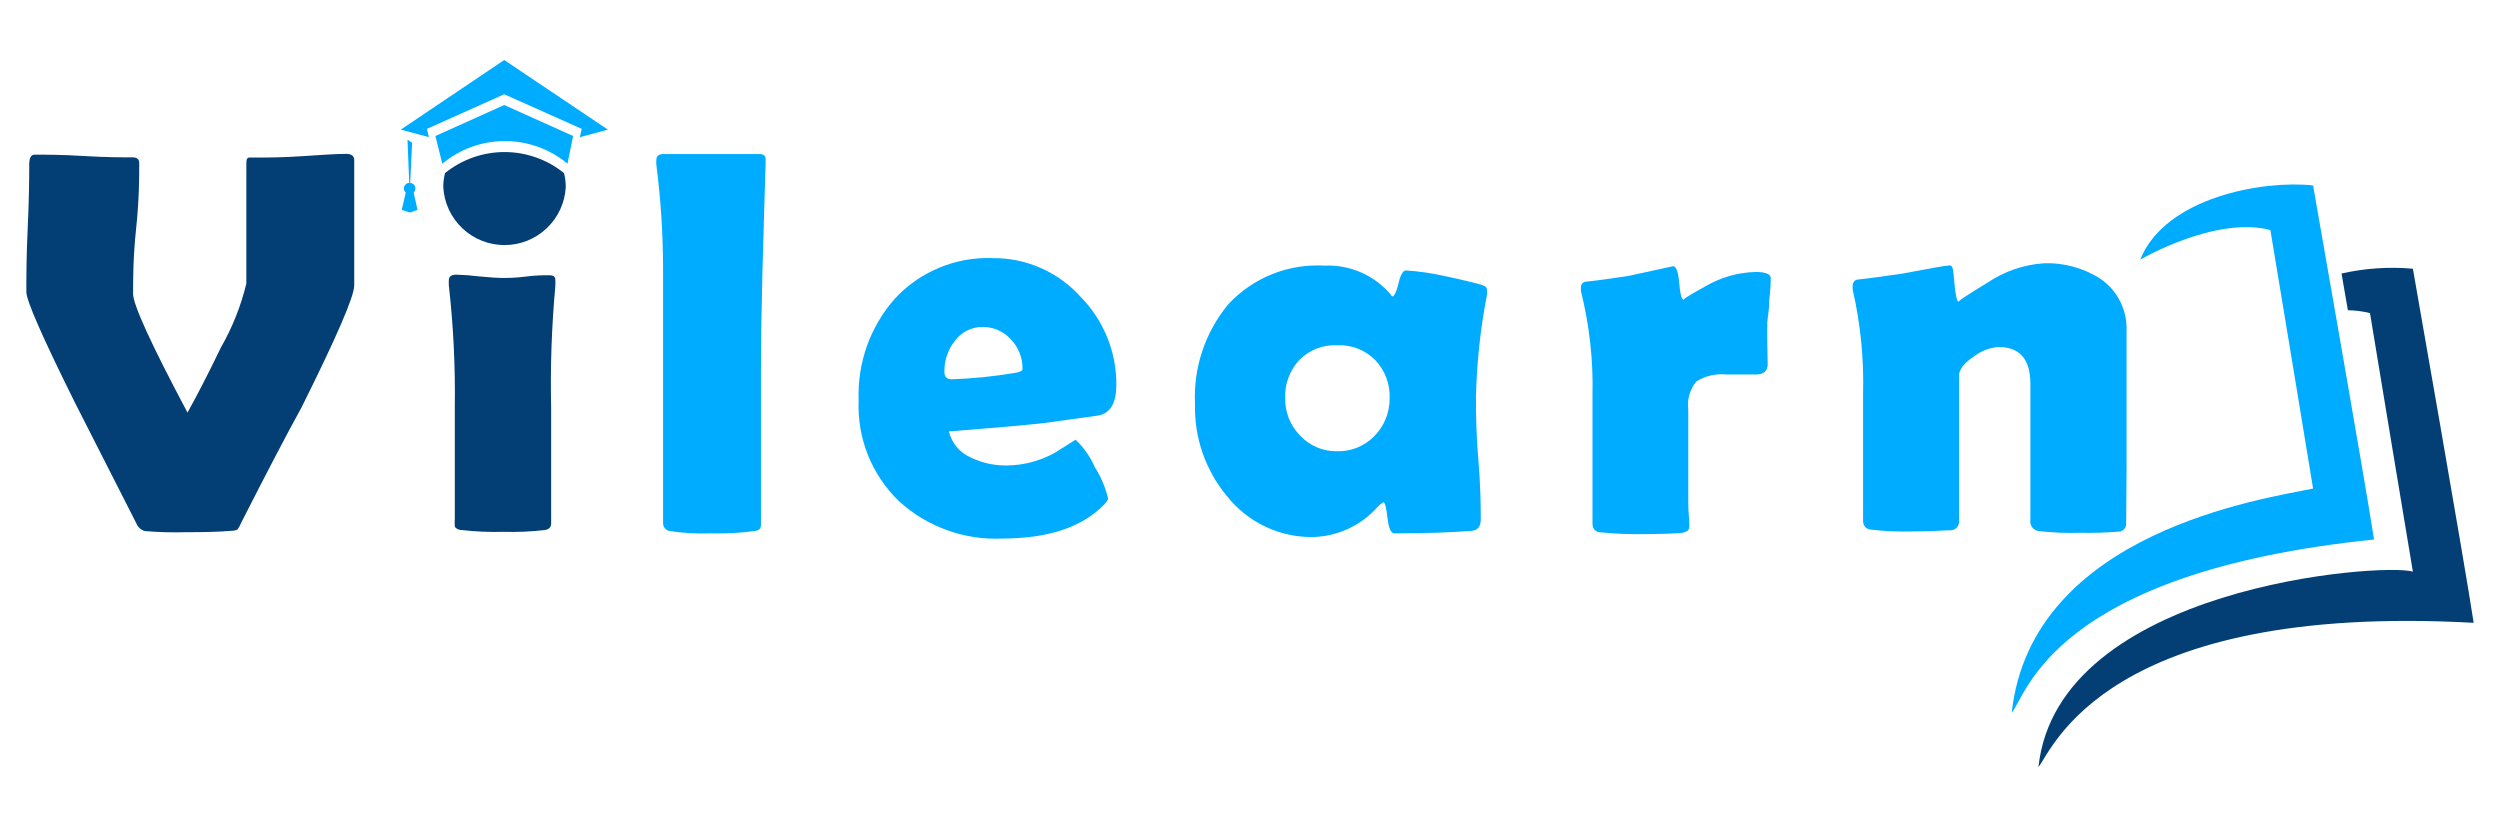 <svg width="399" height="132" viewBox="0 0 399 132" fill="none" xmlns="http://www.w3.org/2000/svg">
<g clip-path="url(#clip0_1780_61478)">
<g clip-path="url(#clip1_1780_61478)">
<path d="M68.137 20.568L80.475 15.042L92.844 20.568L92.537 21.888L97.019 20.691L80.475 9.578L63.963 20.691L68.444 21.888L68.137 20.568Z" fill="#00ACFF"/>
<path d="M91.463 21.704L80.475 16.762L69.487 21.704L70.592 26.125C73.398 23.79 76.933 22.512 80.583 22.512C84.232 22.512 87.767 23.79 90.573 26.125L91.463 21.704Z" fill="#00ACFF"/>
<path d="M71.022 27.628C70.838 28.361 70.745 29.114 70.746 29.869C70.886 32.368 71.977 34.718 73.794 36.437C75.612 38.156 78.019 39.114 80.521 39.114C83.023 39.114 85.43 38.156 87.248 36.437C89.066 34.718 90.157 32.368 90.297 29.869C90.297 29.114 90.204 28.361 90.02 27.628C87.332 25.453 83.979 24.266 80.521 24.266C77.063 24.266 73.71 25.453 71.022 27.628V27.628Z" fill="#033F75"/>
<path d="M65.405 33.922L66.633 33.492L66.019 30.729C66.19 30.557 66.289 30.326 66.295 30.084C66.296 29.858 66.211 29.641 66.057 29.476C65.903 29.31 65.692 29.21 65.467 29.194L65.774 22.809L65.037 22.287L65.313 29.194C65.082 29.202 64.864 29.299 64.704 29.465C64.543 29.631 64.454 29.853 64.454 30.084C64.456 30.207 64.484 30.329 64.537 30.44C64.59 30.551 64.666 30.65 64.761 30.729L64.116 33.492L65.405 33.922Z" fill="#00ACFF"/>
<path d="M29.71 84.941C27.509 85.004 25.306 84.943 23.111 84.757C22.807 84.67 22.527 84.514 22.293 84.301C22.058 84.088 21.877 83.824 21.761 83.529L11.94 64.22C6.783 53.844 4.205 47.971 4.205 46.599C4.205 44.359 4.205 40.951 4.42 36.439C4.635 31.926 4.665 28.519 4.665 26.278C4.665 25.203 4.942 24.681 5.525 24.681C7.244 24.681 9.822 24.681 13.321 24.896C16.82 25.111 19.459 25.111 21.147 25.111C21.853 25.111 22.221 25.418 22.221 26.001C22.221 28.334 22.221 31.803 21.73 36.439C21.239 41.074 21.239 44.543 21.239 46.876C21.239 48.636 24.135 54.959 29.925 65.847C31.501 63.023 33.281 59.554 35.266 55.441C37.094 52.253 38.458 48.822 39.317 45.249C39.317 43.161 39.317 40.03 39.317 35.825C39.317 31.619 39.317 28.519 39.317 26.431C39.317 25.664 39.317 25.234 39.716 25.142H41.066C42.632 25.142 45.026 25.142 48.218 24.927C51.41 24.712 53.589 24.559 55.246 24.559C56.106 24.559 56.535 24.896 56.535 25.572C56.535 27.782 56.535 31.097 56.535 35.548C56.535 39.999 56.535 43.315 56.535 45.556C56.535 47.295 53.722 53.803 48.095 65.079C45.855 69.132 42.663 75.24 38.458 83.498C38.319 83.874 38.122 84.227 37.874 84.542C37.53 84.667 37.166 84.729 36.8 84.726C35.02 84.879 32.78 84.941 29.71 84.941Z" fill="#033F75"/>
<path d="M87.964 65.109C87.964 67.197 87.964 70.297 87.964 74.319C87.964 78.34 87.964 81.563 87.964 83.528C87.964 84.142 87.627 84.51 86.89 84.602C84.72 84.85 82.535 84.943 80.353 84.879C78.149 84.942 75.944 84.85 73.754 84.602C73.14 84.602 72.741 84.326 72.587 84.05C72.55 83.621 72.55 83.19 72.587 82.761C72.587 80.796 72.587 77.849 72.587 73.889C72.587 69.929 72.587 66.951 72.587 64.956C72.679 58.486 72.361 52.016 71.636 45.586C71.619 45.289 71.619 44.992 71.636 44.696C71.636 44.143 72.035 43.836 72.802 43.836C74.023 43.866 75.243 43.958 76.455 44.112C78.112 44.266 79.34 44.358 80.168 44.358C80.997 44.358 82.255 44.358 83.882 44.143C85.509 43.928 86.798 43.928 87.627 43.928C88.455 43.928 88.639 44.204 88.639 44.788C88.639 44.788 88.639 45.156 88.639 45.586C88.043 52.075 87.817 58.594 87.964 65.109V65.109Z" fill="#033F75"/>
<path d="M121.45 58.969C121.45 66.766 121.45 72.752 121.45 76.927C121.45 77.572 121.45 78.708 121.45 80.304C121.45 81.9 121.45 82.883 121.45 83.681C121.45 84.479 121.112 84.663 120.406 84.755C118.107 85.063 115.788 85.186 113.47 85.124C111.274 85.21 109.074 85.086 106.902 84.755C106.621 84.715 106.362 84.581 106.167 84.374C105.972 84.168 105.852 83.902 105.827 83.62V81.778C105.827 79.219 105.827 75.413 105.827 70.358C105.827 65.293 105.827 61.486 105.827 58.969C105.827 46.997 105.827 41.533 105.827 42.577C105.804 37.126 105.445 31.683 104.753 26.276C104.729 26.031 104.729 25.785 104.753 25.54C104.753 24.895 105.121 24.588 105.858 24.588H121.204C121.91 24.588 122.248 24.895 122.186 25.509V26.276C121.818 38.586 121.45 49.514 121.45 58.969Z" fill="#00ACFF"/>
<path d="M178.169 61.395C178.169 64.28 177.248 65.907 175.376 66.306L166.506 67.534C163.161 67.903 158.127 68.332 151.436 68.854C151.666 69.799 152.117 70.676 152.752 71.413C153.387 72.149 154.188 72.724 155.088 73.091C156.856 73.914 158.787 74.323 160.736 74.288C163.425 74.255 166.063 73.548 168.409 72.231L171.662 70.174C172.972 71.415 174.016 72.908 174.732 74.564C175.718 76.099 176.434 77.791 176.849 79.568C176.849 79.783 176.634 80.09 176.205 80.55C172.685 84.152 167.263 85.953 159.938 85.953C153.882 86.224 147.966 84.083 143.487 79.998C141.327 77.919 139.634 75.404 138.523 72.619C137.412 69.835 136.906 66.846 137.041 63.851C136.819 57.932 138.873 52.153 142.781 47.704C144.767 45.547 147.199 43.848 149.907 42.724C152.615 41.6 155.535 41.079 158.465 41.196C161.094 41.176 163.697 41.712 166.104 42.77C168.511 43.829 170.667 45.384 172.43 47.335C176.129 51.076 178.194 56.133 178.169 61.395V61.395ZM163.191 58.786C163.197 57.921 163.031 57.063 162.705 56.263C162.378 55.462 161.897 54.734 161.288 54.12C160.72 53.499 160.027 53.006 159.255 52.672C158.483 52.339 157.648 52.173 156.807 52.186C155.937 52.178 155.078 52.38 154.304 52.776C153.529 53.171 152.861 53.748 152.357 54.457C151.265 55.858 150.69 57.593 150.73 59.369C150.73 60.167 151.129 60.535 151.927 60.535C155.219 60.417 158.499 60.089 161.749 59.553C162.669 59.43 163.191 59.215 163.191 58.908V58.786Z" fill="#00ACFF"/>
<path d="M235.563 63.36C235.563 65.54 235.563 68.825 235.932 73.153C236.3 77.481 236.331 80.766 236.331 82.884C236.331 84.051 235.84 84.665 234.827 84.726C231.297 85.002 227.246 85.125 222.55 85.125C221.997 85.125 221.629 84.296 221.445 82.669C221.261 81.042 221.046 80.183 220.8 80.152C220.458 80.35 220.148 80.599 219.88 80.889C218.587 82.353 217.007 83.536 215.239 84.365C213.47 85.194 211.55 85.651 209.598 85.708C206.945 85.751 204.319 85.181 201.923 84.041C199.527 82.902 197.427 81.224 195.786 79.139C192.38 75.021 190.581 69.808 190.722 64.466C190.444 58.673 192.35 52.987 196.062 48.533C198.01 46.443 200.396 44.808 203.049 43.747C205.702 42.686 208.556 42.224 211.409 42.394C213.421 42.306 215.426 42.684 217.268 43.498C219.11 44.313 220.739 45.542 222.028 47.091C222.028 47.244 222.243 47.306 222.335 47.306C222.427 47.306 222.888 46.63 223.194 45.249C223.501 43.867 223.931 43.161 224.391 43.161C226.458 43.297 228.51 43.595 230.53 44.051C233.354 44.645 235.4 45.136 236.668 45.525C237.098 45.678 237.313 45.924 237.313 46.2C237.331 46.497 237.331 46.794 237.313 47.091C236.272 52.455 235.687 57.898 235.563 63.36V63.36ZM221.783 63.606C221.835 62.48 221.658 61.355 221.262 60.3C220.866 59.244 220.26 58.28 219.481 57.466C218.683 56.66 217.723 56.033 216.665 55.625C215.607 55.218 214.474 55.04 213.342 55.103C212.242 55.056 211.144 55.24 210.119 55.641C209.094 56.043 208.164 56.654 207.388 57.436C206.62 58.256 206.023 59.222 205.633 60.276C205.243 61.331 205.067 62.452 205.117 63.575C205.098 64.677 205.3 65.772 205.711 66.795C206.123 67.818 206.734 68.748 207.511 69.531C208.257 70.327 209.161 70.96 210.165 71.388C211.169 71.816 212.251 72.031 213.342 72.017C214.444 72.054 215.541 71.863 216.566 71.457C217.59 71.05 218.52 70.436 219.297 69.653C220.092 68.861 220.722 67.919 221.149 66.88C221.576 65.842 221.791 64.729 221.783 63.606Z" fill="#00ACFF"/>
<path d="M282.124 58.081C282.124 59.186 281.51 59.769 280.282 59.769H277.888H275.556C273.871 59.589 272.175 59.978 270.737 60.874C270.227 61.493 269.849 62.211 269.628 62.981C269.406 63.752 269.345 64.561 269.448 65.356C269.448 66.584 269.448 68.426 269.448 70.943C269.448 73.46 269.448 75.333 269.448 76.561C269.448 77.789 269.448 78.618 269.448 80.245C269.448 81.871 269.632 83.099 269.632 83.897C269.632 84.696 269.172 84.972 268.22 85.064C267.269 85.156 264.752 85.248 262.082 85.248C259.909 85.273 257.737 85.18 255.575 84.972C254.623 84.972 254.163 84.389 254.163 83.56C254.163 81.288 254.163 77.881 254.163 73.307C254.163 68.733 254.163 65.356 254.163 63.054C254.294 57.471 253.674 51.895 252.322 46.477C252.296 46.263 252.296 46.047 252.322 45.832C252.315 45.637 252.376 45.446 252.493 45.289C252.61 45.133 252.777 45.022 252.966 44.973C254.531 44.819 256.833 44.512 259.841 44.052L267.023 42.486C267.545 42.486 267.852 43.407 268.005 45.188C268.159 46.968 268.404 47.889 268.773 47.889C268.374 47.889 269.54 47.152 272.272 45.648C274.681 44.247 277.404 43.477 280.19 43.407C281.817 43.407 282.615 43.745 282.615 44.42C282.599 45.601 282.517 46.779 282.369 47.95C282.369 49.578 282.093 50.744 282.062 51.45C282.032 52.156 282.062 53.384 282.062 54.735C282.062 56.085 282.124 57.559 282.124 58.081Z" fill="#00ACFF"/>
<path d="M339.334 83.529C339.347 83.695 339.325 83.862 339.271 84.02C339.217 84.177 339.131 84.323 339.019 84.446C338.907 84.57 338.771 84.669 338.62 84.738C338.468 84.808 338.304 84.845 338.137 84.849C336.096 85.016 334.047 85.077 331.999 85.033C329.775 85.106 327.549 85.014 325.339 84.757C325.139 84.727 324.947 84.658 324.774 84.553C324.601 84.449 324.451 84.312 324.331 84.149C324.211 83.987 324.125 83.802 324.077 83.606C324.028 83.41 324.019 83.207 324.05 83.007C324.05 81.656 324.05 79.63 324.05 76.867C324.05 74.105 324.05 72.109 324.05 70.728C324.05 69.346 324.05 68.088 324.05 65.97C324.05 63.852 324.05 62.317 324.05 61.242C324.05 57.344 322.361 55.379 318.955 55.379C317.55 55.487 316.207 55.999 315.087 56.852C313.461 57.927 312.663 59.001 312.663 59.922V83.068C312.689 83.26 312.674 83.454 312.62 83.639C312.566 83.824 312.474 83.996 312.35 84.144C312.226 84.291 312.072 84.411 311.898 84.496C311.725 84.58 311.536 84.627 311.343 84.634C310.361 84.634 308.274 84.818 305.204 84.818C303.032 84.88 300.857 84.787 298.698 84.542C298.515 84.542 298.334 84.505 298.166 84.433C297.998 84.362 297.847 84.257 297.72 84.125C297.594 83.993 297.496 83.837 297.432 83.665C297.368 83.494 297.339 83.312 297.347 83.13C297.347 80.919 297.347 77.573 297.347 73.061C297.347 68.548 297.347 65.233 297.347 62.961C297.505 57.337 296.948 51.715 295.69 46.231C295.667 46.017 295.667 45.801 295.69 45.586C295.679 45.379 295.736 45.174 295.852 45.002C295.969 44.831 296.138 44.702 296.334 44.635C298.115 44.451 300.539 44.113 303.516 43.683C308.059 42.824 310.606 42.363 311.189 42.363C311.773 42.363 311.742 43.346 311.926 45.249C312.11 47.152 312.325 48.165 312.632 48.165C312.325 48.165 313.86 47.152 317.236 45.095C319.882 43.309 322.952 42.25 326.137 42.026C329.397 41.888 332.618 42.779 335.344 44.573C336.652 45.498 337.707 46.736 338.415 48.172C339.122 49.609 339.459 51.2 339.396 52.8V66.461C339.396 68.333 339.396 71.096 339.396 74.811C339.396 78.525 339.334 81.656 339.334 83.529Z" fill="#00ACFF"/>
<path d="M341.575 41.441C341.575 41.441 353.575 34.412 362.353 36.714C363.121 41.165 369.167 77.972 369.167 77.972C361.555 79.568 324.234 84.817 321.072 113.734C323.436 111.094 327.395 91.386 378.897 86.106C377.577 77.419 369.167 29.592 369.167 29.592C361.341 28.733 345.595 31.403 341.575 41.441Z" fill="#00ACFF"/>
<path d="M385.096 91.234C385.096 91.234 378.958 54.397 378.252 49.977C377.098 49.682 375.913 49.528 374.722 49.516C374.385 47.49 374.016 45.495 373.709 43.653C377.442 42.807 381.284 42.548 385.096 42.886C385.096 42.886 393.506 90.713 394.795 99.4C336.081 96.177 327.548 119.722 325.338 122.423C328.408 93.537 380.37 89.761 385.096 91.234Z" fill="#033F75"/>
</g>
</g>
<defs>
<clipPath id="clip0_1780_61478">
<rect width="399" height="132" fill="white"/>
</clipPath>
<clipPath id="clip1_1780_61478">
<rect width="399" height="132" fill="white"/>
</clipPath>
</defs>
</svg>
